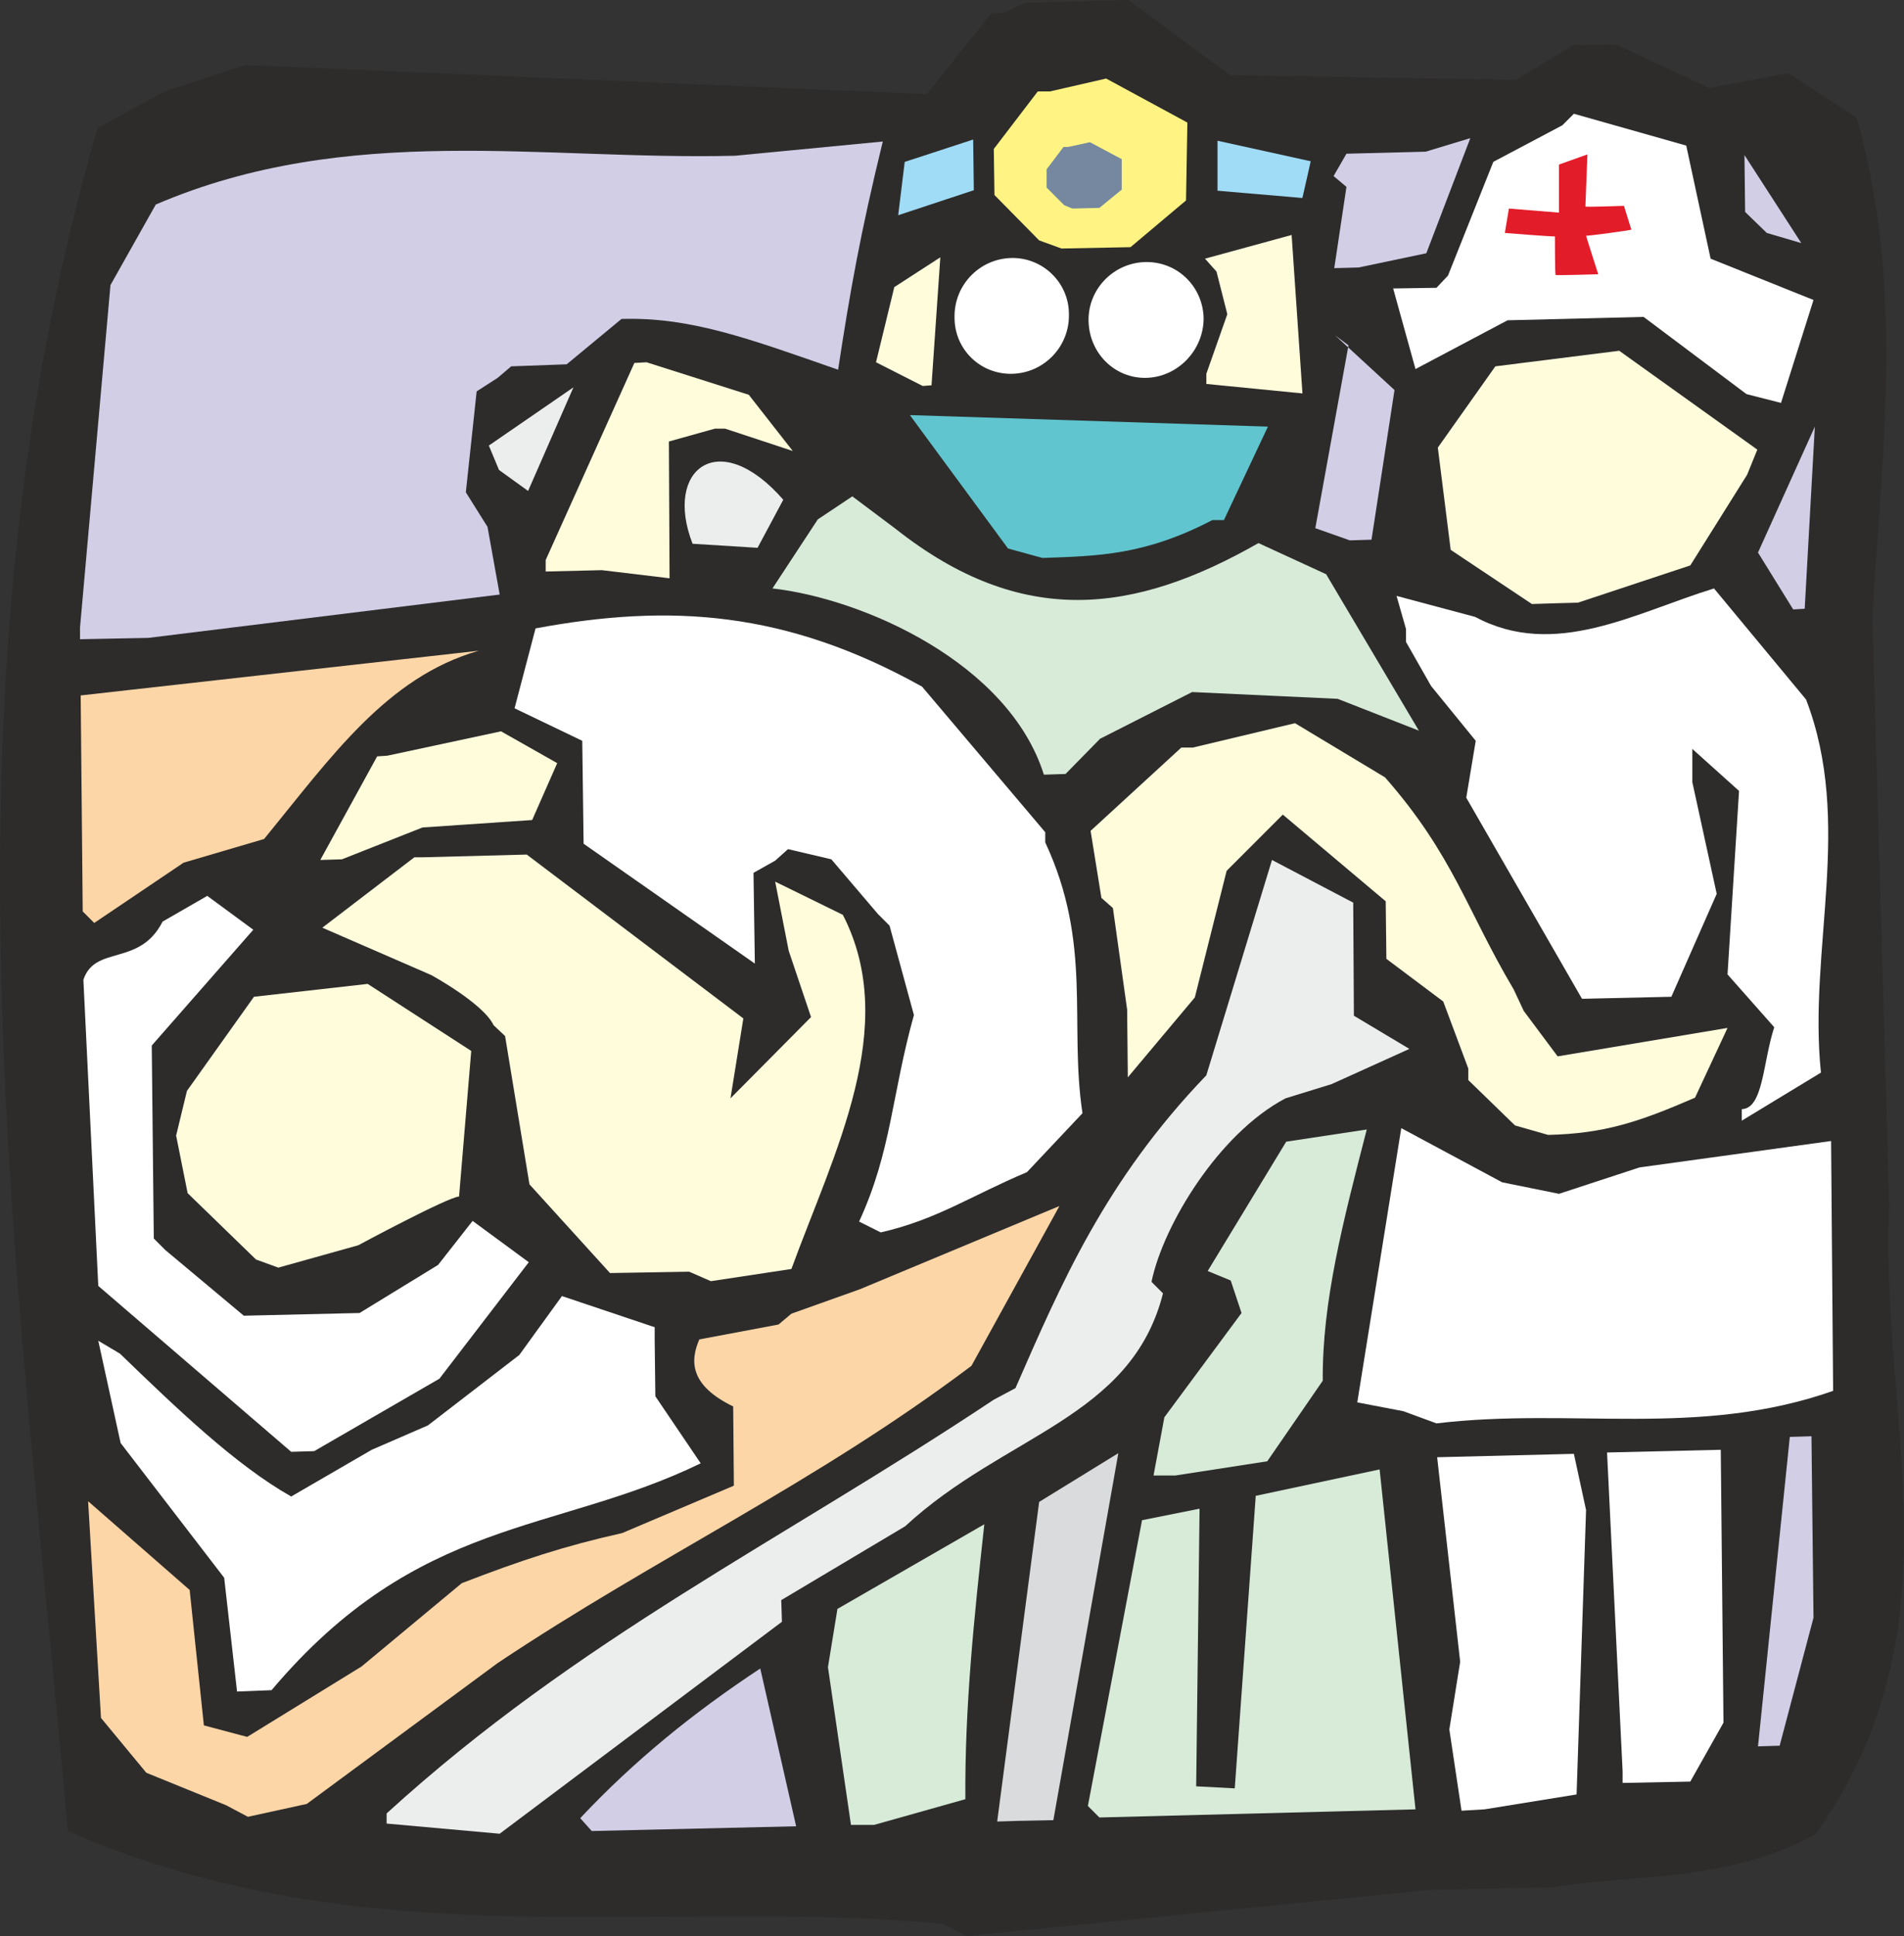 <svg xmlns="http://www.w3.org/2000/svg" width="270.038" height="274.464" viewBox="0 0 202.529 205.848"><rect x="0" y="0" width="202.529" height="205.848" fill="#333333" stroke="none"/><path d="M297.134 521.24c-30.096-2.807-61.488 3.96-93.024-9.863-5.472-61.416-14.472-120.384 3.168-181.08l7.128-3.888 8.568-2.808 72.504 3.096 6.84-8.568 1.296-.072 2.376-1.08 10.944-.288 10.8 7.992 30.384.504 6.12-3.672 4.608-.072 9.864 4.608 8.424-1.584 7.272 4.752c5.04 18 2.736 34.92 1.656 53.064l1.8 62.784c-1.008 23.04 7.776 44.64-7.848 66.672-9.648 5.184-19.44 4.176-27.72 5.616l-13.392.288-49.176 4.896z" style="fill:#2d2c2b" transform="translate(-196.896 -316.689)"/><path d="M258.614 510.009c5.76-6.12 11.952-11.16 19.152-15.912l3.816 16.776-21.744.504z" style="fill:#d2cee6" transform="translate(-196.896 -316.689)"/><path d="m312.614 508.713 5.76-30.384 6.12-1.224-.36 29.52 4.104.216 2.232-31.104 13.176-2.808 3.816 36.144-33.624.864z" style="fill:#d7ebd8" transform="translate(-196.896 -316.689)"/><path d="M238.022 509.505c20.448-18.648 41.976-28.944 64.584-43.992l2.304-1.224c4.824-11.016 9.504-22.032 20.304-33.264l6.984-22.896 8.64 4.536.072 12.024 5.904 3.528-8.28 3.744-4.896 1.512c-7.128 3.744-13.032 13.536-14.256 19.512l1.224 1.224c-3.384 13.32-16.848 14.976-27.432 24.768l-13.176 7.848.072 2.304-30.024 22.536-12.024-1.08z" style="fill:#eceded" transform="translate(-196.896 -316.689)"/><path d="m287.414 510.729-2.448-16.776 1.008-6.192 15.624-9c-1.08 9.864-2.088 19.44-2.016 29.232l-9.72 2.736z" style="fill:#d7ebd8" transform="translate(-196.896 -316.689)"/><path d="m302.966 510.369 4.464-33.984 8.424-5.184-6.912 39.024-3.672.072z" style="fill:#d9dbdc" transform="translate(-196.896 -316.689)"/><path d="m352.358 509.217-1.296-8.64 1.152-7.2-2.448-21.744 14.544-.36 1.296 5.976-1.008 30.24-9.792 1.584zm17.136-4.177-1.656-33.911 12.096-.288.288 29.016-3.528 6.264-7.2.144z" style="fill:#fff" transform="translate(-196.896 -316.689)"/><path d="m220.958 508.64-8.496-3.455-4.824-5.832-1.368-23.04 10.8 9.432 1.512 14.4 4.608 1.224 12.168-7.488 10.656-8.856c6.336-2.448 10.944-3.96 17.064-5.328l11.88-5.04-.072-8.424c-4.608-2.232-4.608-4.824-3.6-7.128l8.424-1.584 1.368-1.152 7.272-2.592 21.24-8.856-9.36 16.992c-16.632 12.528-33.48 20.304-50.4 31.608l-20.304 14.976-6.264 1.368z" style="fill:#fdd6a7" transform="translate(-196.896 -316.689)"/><path d="m383.894 502.377 3.384-32.904 2.304-.072.216 19.296-3.6 13.608z" style="fill:#d2cee6" transform="translate(-196.896 -316.689)"/><path d="m222.11 496.545-1.368-12.096-11.016-14.328-2.376-10.872 2.304 1.368c6.048 5.832 12.24 11.808 18.216 15.192l8.568-4.968 5.976-2.592 9.72-7.488 4.536-6.264 9.864 3.312v1.368l.072 5.976 4.824 7.128c-15.552 7.56-30.024 5.616-45.648 24.12z" style="fill:#fff" transform="translate(-196.896 -316.689)"/><path d="m319.598 473.577 1.152-6.192 8.208-11.088-1.152-3.456-2.448-1.008 8.352-13.752 8.568-1.296c-2.52 9.792-4.752 18.288-4.68 26.712l-5.904 8.568-9.792 1.512z" style="fill:#d7ebd8" transform="translate(-196.896 -316.689)"/><path d="m227.87 471.057-20.52-17.64-1.584-32.544c1.224-3.744 5.976-1.368 8.424-6.192l4.752-2.736 4.896 3.6-10.8 12.312.216 20.52 1.224 1.224 8.352 6.984 12.312-.288 8.352-5.112 3.672-4.68 5.976 4.392-9.504 12.384-13.32 7.704zm118.296-4.32-4.896-.936 4.68-29.16 10.728 5.76 6.048 1.224 8.568-2.808 20.376-2.808.216 26.568c-14.4 5.04-27.648 1.728-42.192 3.456z" style="fill:#fff" transform="translate(-196.896 -316.689)"/><path d="m270.206 451.905-8.424.144-8.568-9.432-2.592-15.768-1.224-1.152c-1.08-2.304-6.624-5.328-6.624-5.328l-11.592-5.04 9.792-7.488h1.008l10.944-.288 23.04 17.424-1.368 8.496 8.568-8.64-2.376-7.056-1.44-7.344 7.2 3.528c6.12 11.88-.936 25.272-5.472 37.656l-8.568 1.296z" style="fill:#fffcdc" transform="translate(-196.896 -316.689)"/><path d="m224.126 450.609-7.272-7.056-1.224-6.12 1.152-4.752 7.128-10.008 12.096-1.368 11.016 7.128-1.296 15.48c-1.224.072-10.728 5.184-10.728 5.184l-8.496 2.376z" style="fill:#fffcdc" transform="translate(-196.896 -316.689)"/><path d="M288.278 446.577c3.456-7.488 3.456-13.464 5.832-21.96l-2.592-9.504-1.224-1.224-4.968-5.832-4.608-1.08-1.368 1.224-2.304 1.296.144 9.648-18.216-12.744-.144-10.944-7.2-3.456 2.232-8.496c14.328-2.664 26.64-1.872 41.112 6.192l13.104 15.48v1.08c5.04 10.8 2.52 19.224 3.96 28.8l-5.904 6.264c-5.976 2.52-9.576 5.04-15.552 6.408z" style="fill:#fff" transform="translate(-196.896 -316.689)"/><path d="m358.046 436.353-4.968-4.824v-1.224l-2.664-7.128-6.048-4.536-.072-6.12-10.944-9.216-5.976 5.976-3.384 13.464-7.128 8.496-.072-7.2-1.512-10.8-1.224-1.08-1.152-7.128 9.648-8.856h1.224l10.872-2.592 9.576 5.76c7.272 8.28 8.712 14.184 13.68 22.536l1.08 2.304 3.6 4.824 18.072-3.024-3.456 7.416c-5.976 2.592-9.648 3.816-15.624 3.96z" style="fill:#fffcdc" transform="translate(-196.896 -316.689)"/><path d="M382.166 434.625c2.304-.072 2.232-4.968 3.456-8.712l-4.968-5.616 1.224-19.512-4.968-4.464v3.528l2.592 11.88-4.824 10.944-9.504.216-12.312-21.384 1.008-6.048-4.752-5.832-2.664-4.68v-1.368l-1.008-3.528 8.352 2.232c8.496 4.536 16.992-.432 25.416-3.024l9.792 11.808c5.04 13.104.216 26.568 1.584 39.672l-8.424 5.112z" style="fill:#fff" transform="translate(-196.896 -316.689)"/><path d="m205.694 413.6-.216-22.967 42.336-4.752c-9.792 2.808-15.696 11.304-22.824 20.016l-8.568 2.52-9.504 6.408z" style="fill:#fdd6a7" transform="translate(-196.896 -316.689)"/><path d="m230.966 408.129 6.048-11.016 1.08-.072 12.096-2.592 5.976 3.384-2.664 6.048-11.664.792-8.568 3.384z" style="fill:#fffcdc" transform="translate(-196.896 -316.689)"/><path d="M307.934 399.057c-3.744-11.88-19.224-18.72-28.872-19.8l4.824-7.344 3.672-2.448 4.608 3.456c13.392 10.584 25.344 9.072 38.592 1.512l7.2 3.312 9.864 16.632-8.64-3.384-15.48-.72-9.792 4.968-3.672 3.744z" style="fill:#d7ebd8" transform="translate(-196.896 -316.689)"/><path d="m387.638 381.489-3.744-6.048 6.048-13.392-1.08 19.368zm-182.232 1.944 3.24-36.432 4.824-8.568c20.52-8.784 41.112-4.68 61.632-5.184l15.696-1.512c-2.376 9.72-3.456 15.768-4.752 24.264-9.504-3.312-15.696-5.616-23.04-5.4l-5.832 4.824-5.904.216-1.44 1.224-2.232 1.44-1.152 10.728 2.304 3.672 1.296 7.2-37.368 4.608-7.272.144z" style="fill:#d2cee6" transform="translate(-196.896 -316.689)"/><path d="m362.15 380.84-2.304.073-8.64-5.76-1.368-10.872 6.12-8.64 13.176-1.656 14.688 10.512-1.08 2.664-6.048 9.648-11.952 3.96zm-107.208-4.607 9.432-20.952 1.296-.072 10.872 3.456 4.68 5.976-7.2-2.376h-1.08l-4.896 1.368.072 14.544-7.2-.864-5.976.144z" style="fill:#fffcdc" transform="translate(-196.896 -316.689)"/><path d="m304.118 375.009-10.44-14.184 38.088 1.224-4.68 9.936h-1.224c-7.2 3.744-12.096 3.816-18.072 4.032z" style="fill:#60c5ce" transform="translate(-196.896 -316.689)"/><path d="m340.478 374.145-3.672-1.296 3.528-19.44-1.44-1.08 6.336 5.832-2.448 15.912z" style="fill:#d2cee6" transform="translate(-196.896 -316.689)"/><path d="M270.566 374.505c-3.096-7.92 2.808-12.528 9.648-4.68l-2.736 5.112zm-20.592-7.848-1.08-2.592 9-6.192-4.824 11.016z" style="fill:#eceded" transform="translate(-196.896 -316.689)"/><path d="m382.67 358.593-10.944-8.208-14.472.36-9.792 5.184-2.376-8.568 4.608-.072 1.224-1.296 4.824-12.096 7.344-3.888 1.224-1.224 11.952 3.384 2.592 12.024 10.944 4.392-3.456 10.944z" style="fill:#fff" transform="translate(-196.896 -316.689)"/><path d="m295.046 357.729-4.968-2.52 1.944-7.992 4.896-3.168-.936 13.608zm30.168-1.296 2.232-6.336-1.152-4.536-1.224-1.368 9.216-2.52 1.152 16.848-10.224-1.008z" style="fill:#fffcdc" transform="translate(-196.896 -316.689)"/><path d="m338.822 345.2 1.296-8.64-1.368-1.151 1.368-2.376 8.424-.216 4.752-1.44-4.68 12.24-7.2 1.512zm46.008-3.743-2.304-2.232-.072-6.048 6.048 9.36z" style="fill:#d2cee6" transform="translate(-196.896 -316.689)"/><path d="m307.43 342.249-4.752-4.824-.072-4.896 4.68-6.12h1.296l5.976-1.368 8.64 4.68-.144 8.28-5.904 4.968-7.344.144z" style="fill:#fff483" transform="translate(-196.896 -316.689)"/><path d="m310.094 338.505-1.872-1.872v-1.944l1.8-2.376h.504l2.304-.504 3.384 1.8v3.24l-2.376 1.944-2.88.072z" style="fill:#7588a0" transform="translate(-196.896 -316.689)"/><path d="m300.518 331.377.072 5.616-8.28 2.736.72-5.904zm25.776.143v5.545l9.216.792c0 .072.936-4.104.936-4.104z" style="fill:#a0dcf5;stroke:#2d2c2b;stroke-width:.216;stroke-miterlimit:10.433" transform="translate(-196.896 -316.689)"/><path d="M304.478 344.12c3.312-.071 6.12 2.593 6.12 5.977.072 3.456-2.664 6.264-6.048 6.336-3.384.072-6.12-2.592-6.12-5.976-.072-3.456 2.664-6.264 6.048-6.336zm14.256.433c3.384-.072 6.12 2.592 6.192 5.976 0 3.384-2.736 6.264-6.12 6.336-3.312.072-6.048-2.592-6.12-6.048-.072-3.384 2.664-6.192 6.048-6.264z" style="fill:#fff" transform="translate(-196.896 -316.689)"/><path d="M362.726 334.185v5.112l-5.328-.432-.432 2.592s5.328.432 5.328.36c0 .072 0 4.176.072 4.104-.072.072 4.536-.072 4.536-.072s-1.296-4.032-1.296-4.104c0 .072 4.824-.576 4.824-.648 0 .072-.792-2.52-.792-2.52s-4.104.144-4.104.072c0 .072.216-5.544.216-5.544z" style="fill:#e31c2a" transform="translate(-196.896 -316.689)"/></svg>

